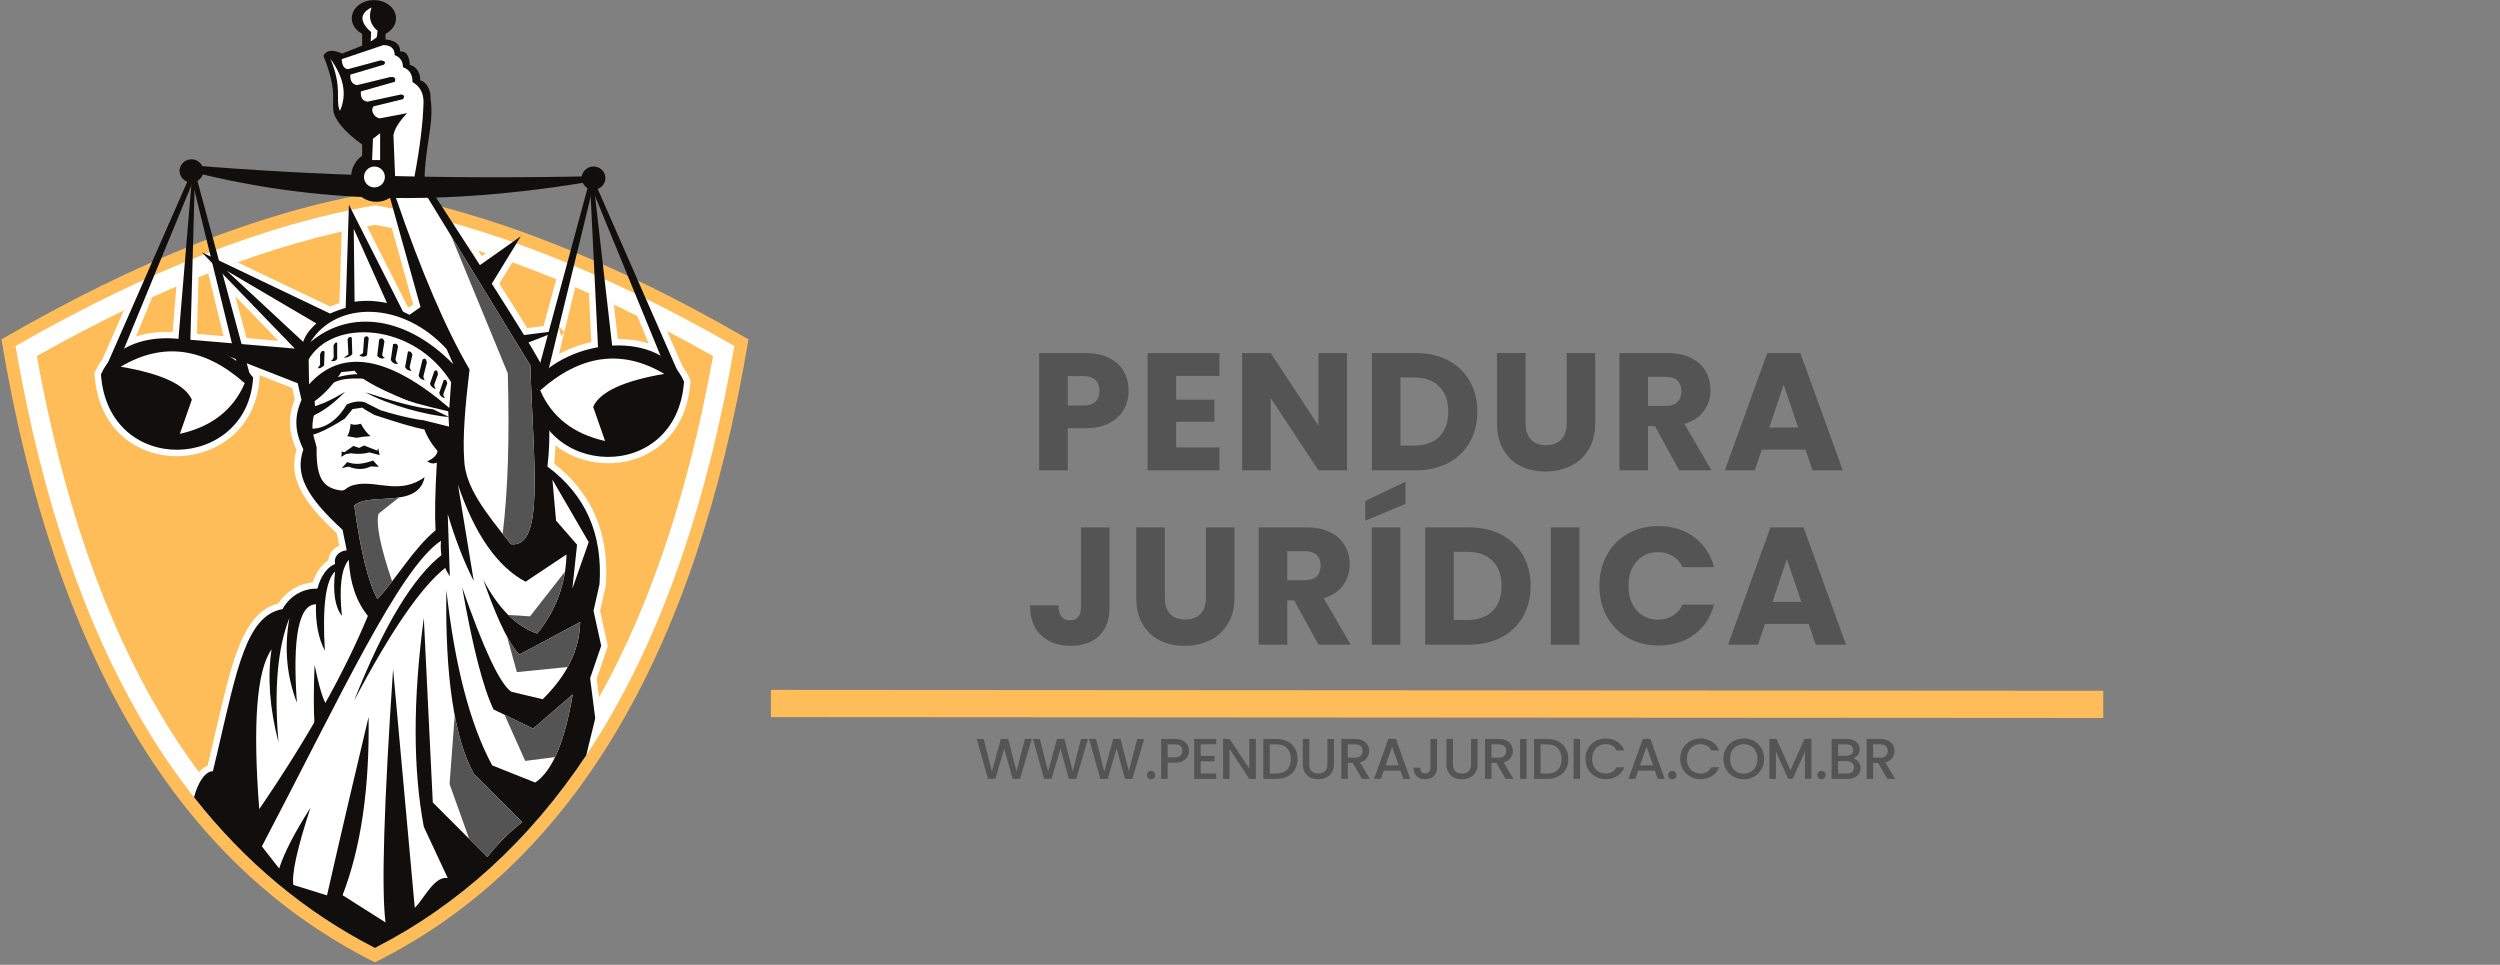 <svg xmlns="http://www.w3.org/2000/svg" xmlns:xlink="http://www.w3.org/1999/xlink" width="938" zoomAndPan="magnify" viewBox="0 0 703.5 271.5" height="362" preserveAspectRatio="xMidYMid meet" version="1.0"><rect x="0" y="0" width="703.5" height="271.5" fill="#808080" stroke="none"/><defs><g/><clipPath id="f990edc660"><path d="M 0.398 54 L 210.617 54 L 210.617 270.797 L 0.398 270.797 Z M 0.398 54 " clip-rule="nonzero"/></clipPath></defs><g clip-path="url(#f990edc660)"><path fill="#ffbd59" d="M 105.508 54.137 C 137.164 59.457 172.203 73.246 210.621 95.5 C 195.656 184.918 160.617 243.352 105.508 270.797 C 50.398 243.352 15.359 184.918 0.398 95.5 C 38.812 73.246 73.852 59.457 105.508 54.137 " fill-opacity="1" fill-rule="evenodd"/></g><path fill="#ffffff" d="M 206.648 97.371 C 191.707 183.922 157.754 239.957 105.508 266.758 C 53.262 239.957 19.309 183.922 4.367 97.371 C 41.445 76.133 75.152 62.988 105.508 57.789 C 135.867 62.988 169.57 76.133 206.648 97.371 " fill-opacity="1" fill-rule="evenodd"/><path fill="#ffbd59" d="M 105.508 260.656 C 57.48 234.836 25.211 182.32 10.355 100.184 C 45.383 80.473 77.082 68.285 105.508 63.277 C 133.934 68.285 165.633 80.473 200.664 100.184 C 185.805 182.32 153.539 234.836 105.508 260.656 " fill-opacity="1" fill-rule="evenodd"/><path fill="#ffffff" d="M 73 105.562 L 73.062 105.645 L 73.027 106.312 C 71.457 134.754 28.848 136.926 26.609 105.496 L 26.578 105.059 L 26.75 104.656 C 27.309 103.359 28.008 102.172 28.824 101.098 L 34.848 87.359 C 37.531 86.066 40.191 84.82 42.832 83.621 L 38.277 94.668 C 41.484 93.633 45.016 93.246 48.57 93.422 L 49.645 80.609 C 51.73 79.715 53.805 78.852 55.867 78.016 L 55.422 93.965 L 62.914 94.594 L 58.59 76.926 C 61.363 75.832 64.113 74.793 66.84 73.812 L 92.902 86.254 C 93.785 85.895 94.652 85.574 95.512 85.289 L 96.145 65.16 C 98.543 64.617 100.918 64.125 103.273 63.684 L 114.746 86.336 L 115.082 86.496 L 116.254 85.668 L 110.262 64.176 C 118.121 65.758 126.223 67.879 134.57 70.543 L 135.543 72.055 L 136.703 71.234 C 139.176 72.047 141.672 72.906 144.188 73.816 L 140.512 79.816 C 143.66 84.758 146.281 88.93 148.379 92.336 L 152.965 91.754 L 156.531 78.578 C 158.301 79.305 160.078 80.051 161.871 80.824 L 158.781 93.484 L 157.168 91.676 L 157.895 94.547 L 158.762 93.559 L 157.285 99.621 C 160.137 98.082 163.242 96.949 166.402 96.246 L 165.734 82.52 C 168.059 83.555 170.398 84.625 172.758 85.734 L 173.863 95.402 C 176.852 95.391 179.793 95.793 182.512 96.656 L 179.332 88.906 C 182.098 90.27 184.887 91.688 187.699 93.152 L 192.07 103.121 C 192.887 104.191 193.582 105.379 194.145 106.68 L 194.316 107.082 L 194.285 107.52 C 192.645 130.57 169.234 135.492 156.328 125.344 C 156.262 127.086 156.137 128.797 155.957 130.473 C 166.629 138.781 171.469 150.223 170.5 164.551 L 170.488 164.691 L 168.863 171.879 L 171.047 181.828 L 167.898 191.035 L 168.566 196.277 C 152.18 225.598 131.078 246.91 105.508 260.656 C 86.504 250.438 69.965 236.043 55.996 217.281 C 56.711 216.457 57.52 215.824 58.422 215.492 C 58.789 213.953 59.145 212.445 59.488 210.969 C 62.215 199.309 64.27 189.68 66.91 182.742 C 69.449 176.074 72.785 171.164 78.355 169.805 C 80.824 165.961 84.547 164.18 87.965 163.879 C 88.969 160.988 90.531 158.828 92.426 157.641 C 92.559 155.84 93.691 154.309 95.461 153.547 L 94.75 150.023 C 84.824 140.852 81.168 134.195 83.434 126.605 C 81.34 121.984 80.84 117.57 82.957 112.375 L 82.23 109.176 Z M 69.391 95.141 L 78.332 95.895 L 66.195 83.34 Z M 69.391 95.141 " fill-opacity="1" fill-rule="nonzero"/><path fill="#100f0d" d="M 59.906 217.023 C 60.371 215.094 60.816 213.211 61.242 211.379 C 108.684 198.25 143.508 197.613 165.719 209.473 L 164.977 212.531 C 148.918 236.633 129.074 254.672 105.508 266.758 C 85.965 256.734 68.984 242.621 54.598 224.348 C 55.777 219.867 57.871 217.023 59.906 217.023 " fill-opacity="1" fill-rule="nonzero"/><path fill="#100f0d" d="M 167.5 202.137 L 165.723 209.453 C 114.633 210.387 80.305 211.02 61.246 211.371 C 66.648 188.25 69.355 173.176 79.496 171.406 C 81.898 167.141 85.949 165.539 89.309 165.641 C 90.359 161.754 92.305 159.469 94.293 158.711 C 93.898 156.867 95.086 155.094 97.566 154.855 L 96.398 149.094 C 85.875 139.465 83.004 133.344 85.363 126.484 C 83.117 121.828 82.598 117.656 84.844 112.543 L 83.773 107.844 L 52.219 95.5 L 82.961 98.094 L 56.781 71.004 L 92.855 88.23 C 101.883 84.348 109.566 84.367 119.676 91.242 L 109.617 55.152 L 104.094 42.18 C 98.543 38.547 95.18 35.188 94.008 32.098 C 93.02 28.438 95.266 26.246 91 15.668 C 92.125 13.852 93.797 14.027 96.332 15.062 L 106.191 11.145 C 109 10.754 112.812 11.508 112.559 14.457 C 114.281 14.387 115.133 15.512 115.355 18.293 C 116.949 18.504 118.41 20.539 118.234 22.586 C 120.203 23.109 121.297 25.633 121.145 27.773 C 122.254 34.543 119.562 41.176 119.469 50.586 C 139.848 81.797 150.977 99.492 152.848 103.668 C 154.66 113.785 155.059 122.992 154.051 131.285 C 164.773 139.25 169.66 150.297 168.699 164.43 L 167.02 171.871 L 169.18 181.723 L 166.059 190.848 L 167.5 202.137 " fill-opacity="1" fill-rule="evenodd"/><path fill="#100f0d" d="M 97.168 89.941 L 98.184 57.625 L 114.227 89.301 L 146.566 66.477 L 128.055 96.723 L 157.281 93.027 L 128.258 104.352 L 97.168 89.941 " fill-opacity="1" fill-rule="evenodd"/><path fill="#100f0d" d="M 101.91 5.547 L 108.492 5.547 L 108.492 51.453 L 101.91 51.453 L 101.91 5.547 " fill-opacity="1" fill-rule="nonzero"/><path fill="#100f0d" d="M 98.824 49.695 C 98.824 45.781 102 42.605 105.914 42.605 C 109.828 42.605 113.004 45.781 113.004 49.695 C 113.004 53.609 109.828 56.781 105.914 56.781 C 102 56.781 98.824 53.609 98.824 49.695 " fill-opacity="1" fill-rule="nonzero"/><path fill="#100f0d" d="M 98.996 5.16 C 98.996 2.32 101.781 0.023 105.219 0.023 C 108.656 0.023 111.441 2.32 111.441 5.16 C 111.441 7.992 108.656 10.293 105.219 10.293 C 101.781 10.293 98.996 7.992 98.996 5.16 " fill-opacity="1" fill-rule="nonzero"/><path fill="#ffffff" d="M 119.02 114.457 C 107.82 110.133 101.41 106.82 99.785 104.332 L 96.059 104.707 C 93.809 108.16 91.301 110.887 88.535 112.887 L 88.723 115.48 C 87.02 120.707 88.48 123.145 89.098 125.891 C 88.973 134.062 90.539 137.324 95.93 138.012 C 97.488 138.207 97.184 136.691 100.973 136.211 C 106.59 135.492 112.812 139.105 119.488 134.277 C 117.637 143.371 103.883 138.355 99.691 142.27 C 101.469 155.133 103.637 163.906 106.203 168.582 C 111.492 162.949 116.383 154.301 122.559 149.23 C 122.316 144.676 122.441 138.324 122.934 130.18 C 122.016 130.582 121.117 130.457 120.238 129.805 C 121.977 129.039 122.938 128.074 123.121 126.922 C 119.449 122.602 118.082 118.445 119.02 114.457 " fill-opacity="1" fill-rule="evenodd"/><path fill="#ffffff" d="M 130.625 129.375 C 130.176 123.074 130.855 114.605 132.133 103.969 C 125.453 92.547 118.551 76.453 111.426 55.684 L 110.715 38.035 C 111.055 36.223 112.34 34.156 114.574 31.836 L 106.883 33.305 C 105.309 33.125 104.086 31.059 105.152 29.906 L 113.367 27.918 C 113.961 27.129 113.777 26.684 112.816 26.59 L 103.395 28.609 C 102.008 28.41 101.391 27.449 101.551 25.727 L 111.09 23.016 C 111.465 21.973 111.023 21.531 109.762 21.691 L 100.426 23.969 C 99.098 23.707 98.48 22.715 98.582 21 L 108.035 18.203 C 108.656 17.516 108.328 17.109 107.055 16.996 L 97.977 19.445 C 96.855 19.406 96.25 18.477 96.16 16.648 L 107.859 12.699 C 109.953 12.688 111.023 13.629 111.07 15.516 C 112.574 16.059 113.359 17.195 113.418 18.93 C 115.195 19.527 116.086 20.914 116.082 23.094 C 118.148 24.277 119.18 26.141 119.184 28.68 C 119.047 34.359 118.203 41.32 116.656 49.566 L 149.246 102.824 C 150.113 130.902 153.289 154.301 143.773 153.141 C 136.527 144.094 130.91 137.051 130.625 129.375 " fill-opacity="1" fill-rule="evenodd"/><path fill="#ffffff" d="M 126.441 114.801 C 109.328 100.09 96.172 97.871 86.969 108.152 L 86.855 101.121 C 93.746 89.469 116.543 90.863 126.941 107.527 L 126.441 114.801 " fill-opacity="1" fill-rule="evenodd"/><path fill="#ffffff" d="M 87.348 96.25 C 98.895 86.621 114.789 89.363 127.566 102.516 L 125.691 98.258 C 113.414 84.723 94.738 84.473 87.348 96.25 " fill-opacity="1" fill-rule="evenodd"/><path fill="#ffffff" d="M 98.148 157.543 C 98.469 164.039 100.262 169.297 103.523 173.316 C 96.77 189.621 86.578 207.746 72.953 227.684 C 71.086 203.625 72.238 188.641 76.418 182.738 C 75.23 190.625 75.879 199.336 78.363 208.871 C 77.086 193.934 78.113 182.273 81.441 173.898 C 79.949 182.285 80.648 190.23 83.543 197.73 C 82.266 179.348 84.059 170.117 88.918 170.043 C 88.762 175.254 89.594 179.617 91.414 183.129 C 90.684 170.719 91.645 163.281 94.293 160.816 C 93.613 166.598 94.25 170.766 96.203 173.316 C 95.395 165.234 96.043 159.973 98.148 157.543 " fill-opacity="1" fill-rule="evenodd"/><path fill="#ffffff" d="M 128.879 136.434 C 133.602 150.352 139.938 159.441 147.887 163.699 L 159.414 156.023 C 159.203 164.352 156.449 171.777 151.156 178.301 C 145.301 176.289 140.25 171.238 136.004 163.148 C 138.992 171.723 142.461 180.227 146.117 184.195 L 163.27 175.031 C 163.102 182.781 159.582 190.023 152.711 196.762 L 143.871 194.656 C 140.676 192.434 136.066 182.633 130.043 165.254 C 133.016 182.105 135.961 193.57 138.887 199.641 L 150.023 205.02 L 161.164 195.398 C 158.949 208.703 155.434 216.973 150.609 220.207 L 138.496 215.379 C 132.281 203.836 127.984 187.383 125.605 166.031 C 125.242 190.336 127.809 207.566 133.316 217.711 L 146.949 231.344 C 143.34 234.156 140.07 237.426 137.137 241.156 L 121.789 225.809 L 119.262 173.898 C 116.195 196.785 116.195 216.375 119.262 232.672 L 125.996 247.082 C 122.238 246.414 119.371 252.875 116.715 255.465 L 110.613 188.309 C 108.02 226.59 107.309 250.344 108.484 259.566 L 96.398 251.906 C 101.574 238.516 104.016 221.797 103.719 201.746 C 100.266 216.344 95.996 234.414 92.02 251.961 L 82.57 249.023 C 82.023 246.016 83.625 238.773 87.363 227.297 C 82.887 234.312 79.949 240.012 78.559 244.395 L 73.691 238.176 C 95.777 196.074 112.27 160.141 124.086 152.168 C 123.762 155.883 124.594 159.215 126.578 162.176 L 125.996 144.688 C 128.176 151.953 130.617 158.223 133.316 163.504 L 128.879 136.434 " fill-opacity="1" fill-rule="evenodd"/><path fill="#ffffff" d="M 92.957 16.527 C 96.797 21.777 97.695 26.672 95.652 31.215 C 94.254 28.145 96.484 24.754 92.957 16.527 " fill-opacity="1" fill-rule="evenodd"/><path fill="#100f0d" d="M 98.668 119.246 C 99.273 119.609 100.234 119.609 101.551 119.246 C 102.352 120.746 103.254 121.91 104.258 122.734 C 102.871 122.797 101.566 122.949 100.34 123.199 L 97.715 122.734 C 98.199 122.031 98.516 120.871 98.668 119.246 " fill-opacity="1" fill-rule="evenodd"/><path fill="#100f0d" d="M 106.172 126.816 L 102.438 125.367 L 101.066 126.043 L 99.441 125.484 L 96.93 127.25 L 96.168 127.047 L 96.055 128.559 L 97.32 127.789 L 98.883 127.547 C 100.414 127.859 102.523 127.746 103.918 127.301 L 106.828 128.055 L 106.402 126.082 L 106.172 126.816 " fill-opacity="1" fill-rule="evenodd"/><path fill="#100f0d" d="M 104.988 129.594 C 102.164 130.574 100.035 130.887 97.711 130.035 L 96.168 131.727 L 98.055 131.309 C 100.598 132.266 102.414 132.137 104.359 131.258 L 106.602 131.359 L 104.988 129.594 " fill-opacity="1" fill-rule="evenodd"/><path fill="#100f0d" d="M 94.887 96.535 L 94.887 101.023 C 94.512 101.562 93.926 101.75 93.133 101.582 C 93.574 101.242 93.832 100.855 93.906 100.414 L 93.852 97.188 C 94.285 96.391 94.633 96.176 94.887 96.535 " fill-opacity="1" fill-rule="evenodd"/><path fill="#100f0d" d="M 97.816 95.457 L 98.043 99.727 L 96.742 100.684 C 97.758 100.633 98.559 100.301 99.133 99.68 L 99 95.008 C 98.5 94.676 98.105 94.824 97.816 95.457 " fill-opacity="1" fill-rule="evenodd"/><path fill="#100f0d" d="M 102.465 95.055 L 102.148 99.367 L 101.102 100.012 C 101.855 100.488 102.578 100.488 103.27 100.012 L 103.762 95.098 C 103.41 94.488 102.977 94.473 102.465 95.055 " fill-opacity="1" fill-rule="evenodd"/><path fill="#100f0d" d="M 106.688 95.59 L 106.152 100.102 C 106.676 100.844 107.398 101.051 108.316 100.727 C 107.855 100.504 107.598 100.203 107.555 99.832 L 108.184 96.082 C 107.781 95.113 107.285 94.949 106.688 95.59 " fill-opacity="1" fill-rule="evenodd"/><path fill="#100f0d" d="M 110.617 96.844 L 109.973 101.266 C 110.383 102.133 111.062 102.504 112.004 102.383 C 111.445 101.77 111.223 101.289 111.332 100.953 L 112.004 97.531 C 111.871 96.789 111.41 96.559 110.617 96.844 " fill-opacity="1" fill-rule="evenodd"/><path fill="#100f0d" d="M 114.797 98.875 L 113.992 103.297 C 114.328 103.98 114.941 104.34 115.824 104.371 C 115.441 103.938 115.266 103.566 115.289 103.25 L 116.051 99.77 C 115.809 99.078 115.391 98.777 114.797 98.875 " fill-opacity="1" fill-rule="evenodd"/><path fill="#100f0d" d="M 118.887 101.219 L 117.812 105.641 C 117.934 106.328 118.52 106.789 119.578 107.027 C 119.219 106.52 119.086 106.086 119.172 105.73 L 120.113 102.07 C 119.957 100.941 119.547 100.656 118.887 101.219 " fill-opacity="1" fill-rule="evenodd"/><path fill="#100f0d" d="M 122.219 104.441 L 120.992 107.996 C 121.219 108.715 121.777 109.211 122.664 109.488 C 122.273 108.902 122.121 108.449 122.219 108.129 L 123.246 105.336 C 123.168 104.277 122.824 103.98 122.219 104.441 " fill-opacity="1" fill-rule="evenodd"/><path fill="#100f0d" d="M 91.336 98.918 L 91.203 102.805 C 90.617 103.438 90.016 103.707 89.395 103.609 L 90.066 102.695 L 90.066 99.77 C 90.324 98.82 90.75 98.539 91.336 98.918 " fill-opacity="1" fill-rule="evenodd"/><path fill="#100f0d" d="M 124.832 107.012 L 123.605 110.566 C 123.793 111.371 124.352 111.871 125.277 112.059 C 124.77 111.492 124.621 111.039 124.832 110.699 L 125.859 107.906 C 125.688 106.945 125.344 106.648 124.832 107.012 " fill-opacity="1" fill-rule="evenodd"/><path fill="#ffffff" d="M 99.543 64.387 L 108.898 85.27 C 105.652 84.594 102.609 84.477 99.781 84.918 L 99.543 64.387 " fill-opacity="1" fill-rule="evenodd"/><path fill="#ffffff" d="M 63.801 76.195 L 89.023 91.023 C 87.109 92.73 85.871 94.453 85.316 96.199 L 63.801 76.195 " fill-opacity="1" fill-rule="evenodd"/><path fill="#ffffff" d="M 104.555 2.094 C 103.605 4.75 104.172 6.949 106.254 8.684 L 106.016 10.5 L 104.32 11.684 L 104.438 9.039 C 101.145 6.109 101.18 3.793 104.555 2.094 " fill-opacity="1" fill-rule="evenodd"/><path fill="#ffffff" d="M 104.953 39.043 L 104.715 45.043 L 106.965 45.043 L 106.965 37.504 L 104.953 39.043 " fill-opacity="1" fill-rule="evenodd"/><path fill="#100f0d" d="M 71.227 106.215 C 69.773 132.559 30.473 134.395 28.406 105.371 C 34.781 90.551 60.922 92.82 71.227 106.215 " fill-opacity="1" fill-rule="evenodd"/><path fill="#100f0d" d="M 50.527 48.09 C 50.527 46.289 52.023 44.828 53.871 44.828 C 55.719 44.828 57.219 46.289 57.219 48.09 C 57.219 49.891 55.719 51.348 53.871 51.348 C 52.023 51.348 50.527 49.891 50.527 48.09 " fill-opacity="1" fill-rule="nonzero"/><path fill="#100f0d" d="M 66.906 103.324 L 54.184 51.348 L 32.934 102.91 L 28.766 105.723 L 54.504 47.023 L 70.469 106.027 L 66.906 103.324 " fill-opacity="1" fill-rule="nonzero"/><path fill="#ffffff" d="M 33.965 103.191 C 45.82 96.172 57.453 97.719 68.867 107.828 C 65.637 115.332 59.555 120.082 50.621 122.078 L 53.98 112.473 C 52.121 108.246 45.449 105.152 33.965 103.191 " fill-opacity="1" fill-rule="evenodd"/><path fill="#100f0d" d="M 54.852 49.719 L 53.523 97.559 L 50.066 97.145 L 54.344 46.094 L 54.852 49.719 " fill-opacity="1" fill-rule="nonzero"/><path fill="#100f0d" d="M 149.664 108.234 C 151.121 134.582 190.422 136.414 192.488 107.391 C 186.113 92.574 159.969 94.844 149.664 108.234 " fill-opacity="1" fill-rule="evenodd"/><path fill="#100f0d" d="M 163.676 50.109 C 163.676 48.309 165.176 46.848 167.023 46.848 C 168.871 46.848 170.367 48.309 170.367 50.109 C 170.367 51.91 168.871 53.371 167.023 53.371 C 165.176 53.371 163.676 51.91 163.676 50.109 " fill-opacity="1" fill-rule="nonzero"/><path fill="#100f0d" d="M 150.426 108.047 L 166.387 49.043 L 192.129 107.742 L 187.949 105.176 L 166.711 53.367 L 153.773 106.41 L 150.426 108.047 " fill-opacity="1" fill-rule="nonzero"/><path fill="#ffffff" d="M 186.926 105.211 C 175.074 98.191 163.438 99.738 152.023 109.848 C 155.258 117.352 161.34 122.102 170.273 124.098 L 166.914 114.496 C 168.773 110.27 175.445 107.176 186.926 105.211 " fill-opacity="1" fill-rule="evenodd"/><path fill="#100f0d" d="M 166.949 50.828 L 172.508 99.414 L 168.391 100.027 L 166.043 51.742 L 166.949 50.828 " fill-opacity="1" fill-rule="nonzero"/><path fill="#100f0d" d="M 123.02 121.324 C 118.133 121.02 111.988 118.895 105.453 116.801 C 103.938 115.98 102.363 115.121 102.008 114.707 L 99.207 115.113 L 97.023 117.805 C 90.887 121.684 87.254 122.938 86.891 122.164 L 86.891 120.633 C 93.852 121.148 97.531 113.84 97.531 113.84 C 99.387 112.988 101.094 112.773 102.652 113.195 L 107.062 115.434 C 113.09 117.285 118.051 118.328 121.941 118.559 L 123.02 121.324 " fill-opacity="1" fill-rule="evenodd"/><path fill="#100f0d" d="M 104.18 106.547 C 100.02 106.652 95.242 105.695 91.492 109.391 L 93.281 106.645 C 96.441 105.637 99.852 104.961 103.367 105.422 L 104.18 106.547 " fill-opacity="1" fill-rule="evenodd"/><path fill="#100f0d" d="M 87.758 114.547 C 90.484 113.84 93.605 112.398 97.129 110.234 C 93.969 113.52 90.766 115.863 87.516 117.27 L 87.758 114.547 " fill-opacity="1" fill-rule="evenodd"/><path fill="#ffffff" d="M 111.953 111.75 C 114.551 112.855 119.277 114.184 126.133 115.734 L 126.363 120.047 L 118.703 118.152 L 111.953 111.75 " fill-opacity="1" fill-rule="evenodd"/><path fill="#100f0d" d="M 121.816 115.152 C 117.113 114.832 109.906 112.68 102.812 110.395 C 109.105 113.898 120.43 117 126.363 117.34 L 121.816 115.152 " fill-opacity="1" fill-rule="evenodd"/><path fill="#100f0d" d="M 124.734 155.816 C 116.43 162.055 108.059 175.848 99.629 197.203 C 109.902 177.668 118.48 165.18 125.359 159.738 L 124.734 155.816 " fill-opacity="1" fill-rule="evenodd"/><path fill="#100f0d" d="M 92.02 198.422 C 91.07 197.535 89.902 193.762 88.516 187.102 C 88.238 194.355 88.238 199.98 88.516 203.98 L 92.02 198.422 " fill-opacity="1" fill-rule="evenodd"/><path fill="#ffffff" d="M 155.449 134.973 L 156.473 146.5 L 162.383 153.285 L 161.066 165.652 L 165.66 152.555 L 155.449 134.973 " fill-opacity="1" fill-rule="evenodd"/><path fill="#100f0d" d="M 53.668 46.504 C 87.777 49.297 123.77 50.5 167.539 49.582 L 167.816 50.812 C 124.832 58.246 88.641 57.176 53.219 48.145 L 53.668 46.504 " fill-opacity="1" fill-rule="evenodd"/><path fill="#ffffff" d="M 102.426 49.805 C 102.426 48.18 103.742 46.863 105.363 46.863 C 106.988 46.863 108.309 48.18 108.309 49.805 C 108.309 51.426 106.988 52.742 105.363 52.742 C 103.742 52.742 102.426 51.426 102.426 49.805 " fill-opacity="1" fill-rule="nonzero"/><path fill="#545454" d="M 141.453 150.234 C 142.934 138.121 143.41 123.059 142.887 105.055 L 126.996 66.465 L 149.246 102.824 C 150.113 130.902 153.289 154.301 143.773 153.141 C 142.98 152.148 142.203 151.184 141.453 150.234 " fill-opacity="1" fill-rule="nonzero"/><path fill="#545454" d="M 112.262 140.004 L 106.531 144.551 C 105.738 147.406 107.008 153.758 110.344 163.605 C 108.969 165.395 107.602 167.094 106.203 168.582 C 103.637 163.906 101.469 155.133 99.691 142.27 C 102.09 140.027 107.621 140.715 112.262 140.004 " fill-opacity="1" fill-rule="nonzero"/><path fill="#545454" d="M 132.012 236.031 L 126.504 220.625 L 127.961 201.332 C 129.234 208.023 131.02 213.484 133.316 217.711 L 146.949 231.344 C 143.34 234.156 140.07 237.426 137.137 241.156 Z M 156.199 213.051 L 147.797 214.121 L 141.98 201.137 L 150.023 205.02 L 161.164 195.398 C 159.918 202.871 158.266 208.754 156.199 213.051 Z M 159.766 187.695 L 145.445 189.125 L 142.676 179.137 C 143.797 181.191 144.949 182.926 146.117 184.195 L 163.27 175.031 C 163.172 179.414 162.008 183.637 159.766 187.695 Z M 143.027 173.055 L 149.145 173.438 L 158.992 160.855 C 158.016 167.25 155.402 173.066 151.156 178.301 C 148.25 177.301 145.539 175.551 143.027 173.055 " fill-opacity="1" fill-rule="nonzero"/><g fill="#545454" fill-opacity="1"><g transform="translate(289.515, 132.348)"><g><path d="M 28.062 -22.375 C 28.062 -20.457 27.617 -18.707 26.734 -17.125 C 25.859 -15.551 24.508 -14.273 22.688 -13.297 C 20.875 -12.328 18.625 -11.844 15.938 -11.844 L 10.953 -11.844 L 10.953 0 L 2.906 0 L 2.906 -33 L 15.938 -33 C 18.562 -33 20.781 -32.539 22.594 -31.625 C 24.414 -30.719 25.781 -29.461 26.688 -27.859 C 27.602 -26.266 28.062 -24.438 28.062 -22.375 Z M 15.328 -18.234 C 16.859 -18.234 18 -18.594 18.75 -19.312 C 19.5 -20.031 19.875 -21.051 19.875 -22.375 C 19.875 -23.688 19.5 -24.703 18.75 -25.422 C 18 -26.148 16.859 -26.516 15.328 -26.516 L 10.953 -26.516 L 10.953 -18.234 Z M 15.328 -18.234 "/></g></g></g><g fill="#545454" fill-opacity="1"><g transform="translate(320.019, 132.348)"><g><path d="M 10.953 -26.562 L 10.953 -19.875 L 21.719 -19.875 L 21.719 -13.672 L 10.953 -13.672 L 10.953 -6.438 L 23.125 -6.438 L 23.125 0 L 2.906 0 L 2.906 -33 L 23.125 -33 L 23.125 -26.562 Z M 10.953 -26.562 "/></g></g></g><g fill="#545454" fill-opacity="1"><g transform="translate(346.622, 132.348)"><g><path d="M 32.438 0 L 24.391 0 L 10.953 -20.344 L 10.953 0 L 2.906 0 L 2.906 -33 L 10.953 -33 L 24.391 -12.547 L 24.391 -33 L 32.438 -33 Z M 32.438 0 "/></g></g></g><g fill="#545454" fill-opacity="1"><g transform="translate(383.143, 132.348)"><g><path d="M 15.281 -33 C 18.75 -33 21.785 -32.305 24.391 -30.922 C 26.992 -29.547 29.008 -27.613 30.438 -25.125 C 31.863 -22.633 32.578 -19.758 32.578 -16.5 C 32.578 -13.27 31.863 -10.398 30.438 -7.891 C 29.008 -5.391 26.984 -3.445 24.359 -2.062 C 21.742 -0.688 18.719 0 15.281 0 L 2.906 0 L 2.906 -33 Z M 14.766 -6.953 C 17.797 -6.953 20.156 -7.781 21.844 -9.438 C 23.539 -11.102 24.391 -13.457 24.391 -16.5 C 24.391 -19.539 23.539 -21.906 21.844 -23.594 C 20.156 -25.281 17.797 -26.125 14.766 -26.125 L 10.953 -26.125 L 10.953 -6.953 Z M 14.766 -6.953 "/></g></g></g><g fill="#545454" fill-opacity="1"><g transform="translate(418.489, 132.348)"><g><path d="M 10.812 -33 L 10.812 -13.25 C 10.812 -11.281 11.297 -9.758 12.266 -8.688 C 13.234 -7.625 14.66 -7.094 16.547 -7.094 C 18.422 -7.094 19.859 -7.625 20.859 -8.688 C 21.867 -9.758 22.375 -11.281 22.375 -13.25 L 22.375 -33 L 30.406 -33 L 30.406 -13.297 C 30.406 -10.359 29.781 -7.867 28.531 -5.828 C 27.281 -3.785 25.594 -2.25 23.469 -1.219 C 21.352 -0.188 19 0.328 16.406 0.328 C 13.801 0.328 11.473 -0.176 9.422 -1.188 C 7.367 -2.207 5.742 -3.742 4.547 -5.797 C 3.359 -7.859 2.766 -10.359 2.766 -13.297 L 2.766 -33 Z M 10.812 -33 "/></g></g></g><g fill="#545454" fill-opacity="1"><g transform="translate(452.8, 132.348)"><g><path d="M 19.734 0 L 12.875 -12.453 L 10.953 -12.453 L 10.953 0 L 2.906 0 L 2.906 -33 L 16.406 -33 C 19 -33 21.211 -32.539 23.047 -31.625 C 24.879 -30.719 26.25 -29.473 27.156 -27.891 C 28.07 -26.305 28.531 -24.547 28.531 -22.609 C 28.531 -20.41 27.91 -18.445 26.672 -16.719 C 25.43 -15 23.609 -13.781 21.203 -13.062 L 28.812 0 Z M 10.953 -18.141 L 15.938 -18.141 C 17.406 -18.141 18.504 -18.5 19.234 -19.219 C 19.973 -19.938 20.344 -20.957 20.344 -22.281 C 20.344 -23.531 19.973 -24.516 19.234 -25.234 C 18.504 -25.953 17.406 -26.312 15.938 -26.312 L 10.953 -26.312 Z M 10.953 -18.141 "/></g></g></g><g fill="#545454" fill-opacity="1"><g transform="translate(484.621, 132.348)"><g><path d="M 23.453 -5.828 L 11.141 -5.828 L 9.172 0 L 0.75 0 L 12.688 -33 L 22 -33 L 33.938 0 L 25.422 0 Z M 21.391 -12.031 L 17.297 -24.109 L 13.25 -12.031 Z M 21.391 -12.031 "/></g></g></g><g fill="#545454" fill-opacity="1"><g transform="translate(288.628, 181.41)"><g><path d="M 23.594 -33 L 23.594 -10.531 C 23.594 -7.051 22.613 -4.367 20.656 -2.484 C 18.695 -0.609 16.055 0.328 12.734 0.328 C 9.254 0.328 6.461 -0.656 4.359 -2.625 C 2.266 -4.602 1.219 -7.41 1.219 -11.047 L 9.219 -11.047 C 9.219 -9.672 9.5 -8.629 10.062 -7.922 C 10.625 -7.211 11.438 -6.859 12.5 -6.859 C 13.469 -6.859 14.219 -7.172 14.75 -7.797 C 15.289 -8.422 15.562 -9.332 15.562 -10.531 L 15.562 -33 Z M 23.594 -33 "/></g></g></g><g fill="#545454" fill-opacity="1"><g transform="translate(316.971, 181.41)"><g><path d="M 10.812 -33 L 10.812 -13.25 C 10.812 -11.281 11.297 -9.758 12.266 -8.688 C 13.234 -7.625 14.66 -7.094 16.547 -7.094 C 18.422 -7.094 19.859 -7.625 20.859 -8.688 C 21.867 -9.758 22.375 -11.281 22.375 -13.25 L 22.375 -33 L 30.406 -33 L 30.406 -13.297 C 30.406 -10.359 29.781 -7.867 28.531 -5.828 C 27.281 -3.785 25.594 -2.25 23.469 -1.219 C 21.352 -0.188 19 0.328 16.406 0.328 C 13.801 0.328 11.473 -0.176 9.422 -1.188 C 7.367 -2.207 5.742 -3.742 4.547 -5.797 C 3.359 -7.859 2.766 -10.359 2.766 -13.297 L 2.766 -33 Z M 10.812 -33 "/></g></g></g><g fill="#545454" fill-opacity="1"><g transform="translate(351.282, 181.41)"><g><path d="M 19.734 0 L 12.875 -12.453 L 10.953 -12.453 L 10.953 0 L 2.906 0 L 2.906 -33 L 16.406 -33 C 19 -33 21.211 -32.539 23.047 -31.625 C 24.879 -30.719 26.25 -29.473 27.156 -27.891 C 28.07 -26.305 28.531 -24.547 28.531 -22.609 C 28.531 -20.41 27.91 -18.445 26.672 -16.719 C 25.43 -15 23.609 -13.781 21.203 -13.062 L 28.812 0 Z M 10.953 -18.141 L 15.938 -18.141 C 17.406 -18.141 18.504 -18.5 19.234 -19.219 C 19.973 -19.938 20.344 -20.957 20.344 -22.281 C 20.344 -23.531 19.973 -24.516 19.234 -25.234 C 18.504 -25.953 17.406 -26.312 15.938 -26.312 L 10.953 -26.312 Z M 10.953 -18.141 "/></g></g></g><g fill="#545454" fill-opacity="1"><g transform="translate(383.103, 181.41)"><g><path d="M 10.953 -33 L 10.953 0 L 2.906 0 L 2.906 -33 Z M 12.406 -39.625 L 1.078 -34.875 L 1.078 -40.422 L 12.406 -45.875 Z M 12.406 -39.625 "/></g></g></g><g fill="#545454" fill-opacity="1"><g transform="translate(398.144, 181.41)"><g><path d="M 15.281 -33 C 18.75 -33 21.785 -32.305 24.391 -30.922 C 26.992 -29.547 29.008 -27.613 30.438 -25.125 C 31.863 -22.633 32.578 -19.758 32.578 -16.5 C 32.578 -13.27 31.863 -10.398 30.438 -7.891 C 29.008 -5.391 26.984 -3.445 24.359 -2.062 C 21.742 -0.688 18.719 0 15.281 0 L 2.906 0 L 2.906 -33 Z M 14.766 -6.953 C 17.797 -6.953 20.156 -7.781 21.844 -9.438 C 23.539 -11.102 24.391 -13.457 24.391 -16.5 C 24.391 -19.539 23.539 -21.906 21.844 -23.594 C 20.156 -25.281 17.797 -26.125 14.766 -26.125 L 10.953 -26.125 L 10.953 -6.953 Z M 14.766 -6.953 "/></g></g></g><g fill="#545454" fill-opacity="1"><g transform="translate(433.489, 181.41)"><g><path d="M 10.953 -33 L 10.953 0 L 2.906 0 L 2.906 -33 Z M 10.953 -33 "/></g></g></g><g fill="#545454" fill-opacity="1"><g transform="translate(448.53, 181.41)"><g><path d="M 1.547 -16.547 C 1.547 -19.805 2.25 -22.711 3.656 -25.266 C 5.07 -27.816 7.039 -29.805 9.562 -31.234 C 12.082 -32.66 14.941 -33.375 18.141 -33.375 C 22.055 -33.375 25.41 -32.336 28.203 -30.266 C 30.992 -28.203 32.859 -25.383 33.797 -21.812 L 24.953 -21.812 C 24.297 -23.188 23.363 -24.234 22.156 -24.953 C 20.945 -25.672 19.578 -26.031 18.047 -26.031 C 15.566 -26.031 13.562 -25.172 12.031 -23.453 C 10.5 -21.734 9.734 -19.43 9.734 -16.547 C 9.734 -13.66 10.5 -11.352 12.031 -9.625 C 13.562 -7.906 15.566 -7.047 18.047 -7.047 C 19.578 -7.047 20.945 -7.406 22.156 -8.125 C 23.363 -8.852 24.297 -9.906 24.953 -11.281 L 33.797 -11.281 C 32.859 -7.707 30.992 -4.895 28.203 -2.844 C 25.41 -0.789 22.055 0.234 18.141 0.234 C 14.941 0.234 12.082 -0.477 9.562 -1.906 C 7.039 -3.332 5.07 -5.312 3.656 -7.844 C 2.25 -10.383 1.547 -13.285 1.547 -16.547 Z M 1.547 -16.547 "/></g></g></g><g fill="#545454" fill-opacity="1"><g transform="translate(485.521, 181.41)"><g><path d="M 23.453 -5.828 L 11.141 -5.828 L 9.172 0 L 0.75 0 L 12.688 -33 L 22 -33 L 33.938 0 L 25.422 0 Z M 21.391 -12.031 L 17.297 -24.109 L 13.25 -12.031 Z M 21.391 -12.031 "/></g></g></g><path stroke-linecap="butt" transform="matrix(1.533, 0.001, -0.001, 1.533, 216.94, 194.135)" fill="none" stroke-linejoin="miter" d="M 0 2.5 L 244.56 2.5 " stroke="#ffbd59" stroke-width="5" stroke-opacity="1" stroke-miterlimit="4"/><g fill="#545454" fill-opacity="1"><g transform="translate(274.532, 219.172)"><g><path d="M 15.828 -11.234 L 12.5 0 L 10.422 0 L 8.062 -8.5 L 5.562 0 L 3.484 0.016 L 0.312 -11.234 L 2.266 -11.234 L 4.594 -2.078 L 7.109 -11.234 L 9.172 -11.234 L 11.516 -2.125 L 13.859 -11.234 Z M 15.828 -11.234 "/></g></g></g><g fill="#545454" fill-opacity="1"><g transform="translate(290.342, 219.172)"><g><path d="M 15.828 -11.234 L 12.5 0 L 10.422 0 L 8.062 -8.5 L 5.562 0 L 3.484 0.016 L 0.312 -11.234 L 2.266 -11.234 L 4.594 -2.078 L 7.109 -11.234 L 9.172 -11.234 L 11.516 -2.125 L 13.859 -11.234 Z M 15.828 -11.234 "/></g></g></g><g fill="#545454" fill-opacity="1"><g transform="translate(306.153, 219.172)"><g><path d="M 15.828 -11.234 L 12.5 0 L 10.422 0 L 8.062 -8.5 L 5.562 0 L 3.484 0.016 L 0.312 -11.234 L 2.266 -11.234 L 4.594 -2.078 L 7.109 -11.234 L 9.172 -11.234 L 11.516 -2.125 L 13.859 -11.234 Z M 15.828 -11.234 "/></g></g></g><g fill="#545454" fill-opacity="1"><g transform="translate(321.963, 219.172)"><g><path d="M 1.953 0.109 C 1.617 0.109 1.336 0 1.109 -0.219 C 0.891 -0.445 0.781 -0.727 0.781 -1.062 C 0.781 -1.395 0.891 -1.676 1.109 -1.906 C 1.336 -2.133 1.617 -2.25 1.953 -2.25 C 2.273 -2.25 2.551 -2.133 2.781 -1.906 C 3.008 -1.676 3.125 -1.395 3.125 -1.062 C 3.125 -0.727 3.008 -0.445 2.781 -0.219 C 2.551 0 2.273 0.109 1.953 0.109 Z M 1.953 0.109 "/></g></g></g><g fill="#545454" fill-opacity="1"><g transform="translate(325.532, 219.172)"><g><path d="M 9.062 -7.891 C 9.062 -7.316 8.926 -6.773 8.656 -6.266 C 8.383 -5.766 7.953 -5.352 7.359 -5.031 C 6.773 -4.719 6.02 -4.562 5.094 -4.562 L 3.047 -4.562 L 3.047 0 L 1.219 0 L 1.219 -11.234 L 5.094 -11.234 C 5.945 -11.234 6.672 -11.082 7.266 -10.781 C 7.867 -10.488 8.316 -10.086 8.609 -9.578 C 8.91 -9.078 9.062 -8.516 9.062 -7.891 Z M 5.094 -6.062 C 5.789 -6.062 6.312 -6.219 6.656 -6.531 C 7 -6.852 7.172 -7.305 7.172 -7.891 C 7.172 -9.109 6.477 -9.719 5.094 -9.719 L 3.047 -9.719 L 3.047 -6.062 Z M 5.094 -6.062 "/></g></g></g><g fill="#545454" fill-opacity="1"><g transform="translate(334.818, 219.172)"><g><path d="M 3.047 -9.734 L 3.047 -6.453 L 6.938 -6.453 L 6.938 -4.938 L 3.047 -4.938 L 3.047 -1.5 L 7.422 -1.5 L 7.422 0 L 1.219 0 L 1.219 -11.25 L 7.422 -11.25 L 7.422 -9.734 Z M 3.047 -9.734 "/></g></g></g><g fill="#545454" fill-opacity="1"><g transform="translate(342.958, 219.172)"><g><path d="M 10.438 0 L 8.594 0 L 3.047 -8.391 L 3.047 0 L 1.219 0 L 1.219 -11.25 L 3.047 -11.25 L 8.594 -2.875 L 8.594 -11.25 L 10.438 -11.25 Z M 10.438 0 "/></g></g></g><g fill="#545454" fill-opacity="1"><g transform="translate(354.279, 219.172)"><g><path d="M 4.875 -11.234 C 6.07 -11.234 7.117 -11.004 8.016 -10.547 C 8.922 -10.086 9.617 -9.426 10.109 -8.562 C 10.598 -7.707 10.844 -6.711 10.844 -5.578 C 10.844 -4.43 10.598 -3.438 10.109 -2.594 C 9.617 -1.758 8.922 -1.117 8.016 -0.672 C 7.117 -0.223 6.07 0 4.875 0 L 1.219 0 L 1.219 -11.234 Z M 4.875 -1.5 C 6.188 -1.5 7.191 -1.852 7.891 -2.562 C 8.598 -3.281 8.953 -4.285 8.953 -5.578 C 8.953 -6.879 8.598 -7.895 7.891 -8.625 C 7.191 -9.352 6.188 -9.719 4.875 -9.719 L 3.047 -9.719 L 3.047 -1.5 Z M 4.875 -1.5 "/></g></g></g><g fill="#545454" fill-opacity="1"><g transform="translate(365.406, 219.172)"><g><path d="M 3.031 -11.234 L 3.031 -4.078 C 3.031 -3.223 3.254 -2.578 3.703 -2.141 C 4.148 -1.711 4.773 -1.5 5.578 -1.5 C 6.379 -1.5 7.004 -1.711 7.453 -2.141 C 7.898 -2.578 8.125 -3.223 8.125 -4.078 L 8.125 -11.234 L 9.969 -11.234 L 9.969 -4.109 C 9.969 -3.191 9.766 -2.414 9.359 -1.781 C 8.961 -1.145 8.43 -0.672 7.766 -0.359 C 7.098 -0.047 6.363 0.109 5.562 0.109 C 4.75 0.109 4.008 -0.047 3.344 -0.359 C 2.688 -0.672 2.164 -1.145 1.781 -1.781 C 1.395 -2.414 1.203 -3.191 1.203 -4.109 L 1.203 -11.234 Z M 3.031 -11.234 "/></g></g></g><g fill="#545454" fill-opacity="1"><g transform="translate(376.226, 219.172)"><g><path d="M 7.047 0 L 4.453 -4.484 L 3.047 -4.484 L 3.047 0 L 1.219 0 L 1.219 -11.234 L 5.094 -11.234 C 5.945 -11.234 6.672 -11.082 7.266 -10.781 C 7.867 -10.477 8.316 -10.07 8.609 -9.562 C 8.91 -9.062 9.062 -8.5 9.062 -7.875 C 9.062 -7.133 8.848 -6.461 8.422 -5.859 C 7.992 -5.266 7.344 -4.863 6.469 -4.656 L 9.234 0 Z M 3.047 -5.969 L 5.094 -5.969 C 5.781 -5.969 6.297 -6.141 6.641 -6.484 C 6.992 -6.828 7.172 -7.289 7.172 -7.875 C 7.172 -8.445 7 -8.895 6.656 -9.219 C 6.312 -9.551 5.789 -9.719 5.094 -9.719 L 3.047 -9.719 Z M 3.047 -5.969 "/></g></g></g><g fill="#545454" fill-opacity="1"><g transform="translate(386.11, 219.172)"><g><path d="M 7.984 -2.297 L 3.281 -2.297 L 2.469 0 L 0.547 0 L 4.578 -11.25 L 6.703 -11.25 L 10.734 0 L 8.781 0 Z M 7.469 -3.797 L 5.641 -9.016 L 3.797 -3.797 Z M 7.469 -3.797 "/></g></g></g><g fill="#545454" fill-opacity="1"><g transform="translate(397.043, 219.172)"><g><path d="M 7.328 -11.234 L 7.328 -3.141 C 7.328 -2.129 7.023 -1.332 6.422 -0.75 C 5.816 -0.176 5.016 0.109 4.016 0.109 C 3.023 0.109 2.223 -0.176 1.609 -0.75 C 1.004 -1.332 0.703 -2.129 0.703 -3.141 L 2.562 -3.141 C 2.57 -2.641 2.695 -2.242 2.938 -1.953 C 3.188 -1.66 3.547 -1.516 4.016 -1.516 C 4.492 -1.516 4.859 -1.66 5.109 -1.953 C 5.359 -2.254 5.484 -2.648 5.484 -3.141 L 5.484 -11.234 Z M 7.328 -11.234 "/></g></g></g><g fill="#545454" fill-opacity="1"><g transform="translate(405.829, 219.172)"><g><path d="M 3.031 -11.234 L 3.031 -4.078 C 3.031 -3.223 3.254 -2.578 3.703 -2.141 C 4.148 -1.711 4.773 -1.5 5.578 -1.5 C 6.379 -1.5 7.004 -1.711 7.453 -2.141 C 7.898 -2.578 8.125 -3.223 8.125 -4.078 L 8.125 -11.234 L 9.969 -11.234 L 9.969 -4.109 C 9.969 -3.191 9.766 -2.414 9.359 -1.781 C 8.961 -1.145 8.43 -0.672 7.766 -0.359 C 7.098 -0.047 6.363 0.109 5.562 0.109 C 4.75 0.109 4.008 -0.047 3.344 -0.359 C 2.688 -0.672 2.164 -1.145 1.781 -1.781 C 1.395 -2.414 1.203 -3.191 1.203 -4.109 L 1.203 -11.234 Z M 3.031 -11.234 "/></g></g></g><g fill="#545454" fill-opacity="1"><g transform="translate(416.649, 219.172)"><g><path d="M 7.047 0 L 4.453 -4.484 L 3.047 -4.484 L 3.047 0 L 1.219 0 L 1.219 -11.234 L 5.094 -11.234 C 5.945 -11.234 6.672 -11.082 7.266 -10.781 C 7.867 -10.477 8.316 -10.07 8.609 -9.562 C 8.91 -9.062 9.062 -8.5 9.062 -7.875 C 9.062 -7.133 8.848 -6.461 8.422 -5.859 C 7.992 -5.266 7.344 -4.863 6.469 -4.656 L 9.234 0 Z M 3.047 -5.969 L 5.094 -5.969 C 5.781 -5.969 6.297 -6.141 6.641 -6.484 C 6.992 -6.828 7.172 -7.289 7.172 -7.875 C 7.172 -8.445 7 -8.895 6.656 -9.219 C 6.312 -9.551 5.789 -9.719 5.094 -9.719 L 3.047 -9.719 Z M 3.047 -5.969 "/></g></g></g><g fill="#545454" fill-opacity="1"><g transform="translate(426.533, 219.172)"><g><path d="M 3.047 -11.234 L 3.047 0 L 1.219 0 L 1.219 -11.234 Z M 3.047 -11.234 "/></g></g></g><g fill="#545454" fill-opacity="1"><g transform="translate(430.473, 219.172)"><g><path d="M 4.875 -11.234 C 6.07 -11.234 7.117 -11.004 8.016 -10.547 C 8.922 -10.086 9.617 -9.426 10.109 -8.562 C 10.598 -7.707 10.844 -6.711 10.844 -5.578 C 10.844 -4.43 10.598 -3.438 10.109 -2.594 C 9.617 -1.758 8.922 -1.117 8.016 -0.672 C 7.117 -0.223 6.07 0 4.875 0 L 1.219 0 L 1.219 -11.234 Z M 4.875 -1.5 C 6.188 -1.5 7.191 -1.852 7.891 -2.562 C 8.598 -3.281 8.953 -4.285 8.953 -5.578 C 8.953 -6.879 8.598 -7.895 7.891 -8.625 C 7.191 -9.352 6.188 -9.719 4.875 -9.719 L 3.047 -9.719 L 3.047 -1.5 Z M 4.875 -1.5 "/></g></g></g><g fill="#545454" fill-opacity="1"><g transform="translate(441.6, 219.172)"><g><path d="M 3.047 -11.234 L 3.047 0 L 1.219 0 L 1.219 -11.234 Z M 3.047 -11.234 "/></g></g></g><g fill="#545454" fill-opacity="1"><g transform="translate(445.541, 219.172)"><g><path d="M 0.594 -5.641 C 0.594 -6.734 0.848 -7.719 1.359 -8.594 C 1.867 -9.469 2.562 -10.148 3.438 -10.641 C 4.32 -11.129 5.285 -11.375 6.328 -11.375 C 7.523 -11.375 8.586 -11.078 9.516 -10.484 C 10.453 -9.898 11.129 -9.07 11.547 -8 L 9.344 -8 C 9.051 -8.594 8.645 -9.035 8.125 -9.328 C 7.602 -9.617 7.004 -9.766 6.328 -9.766 C 5.586 -9.766 4.926 -9.594 4.344 -9.25 C 3.758 -8.914 3.301 -8.438 2.969 -7.812 C 2.645 -7.188 2.484 -6.461 2.484 -5.641 C 2.484 -4.805 2.645 -4.078 2.969 -3.453 C 3.301 -2.828 3.758 -2.344 4.344 -2 C 4.926 -1.664 5.586 -1.5 6.328 -1.5 C 7.004 -1.5 7.602 -1.645 8.125 -1.938 C 8.645 -2.227 9.051 -2.672 9.344 -3.266 L 11.547 -3.266 C 11.129 -2.18 10.453 -1.348 9.516 -0.766 C 8.586 -0.191 7.523 0.094 6.328 0.094 C 5.273 0.094 4.312 -0.148 3.438 -0.641 C 2.562 -1.129 1.867 -1.805 1.359 -2.672 C 0.848 -3.547 0.594 -4.535 0.594 -5.641 Z M 0.594 -5.641 "/></g></g></g><g fill="#545454" fill-opacity="1"><g transform="translate(457.702, 219.172)"><g><path d="M 7.984 -2.297 L 3.281 -2.297 L 2.469 0 L 0.547 0 L 4.578 -11.25 L 6.703 -11.25 L 10.734 0 L 8.781 0 Z M 7.469 -3.797 L 5.641 -9.016 L 3.797 -3.797 Z M 7.469 -3.797 "/></g></g></g><g fill="#545454" fill-opacity="1"><g transform="translate(468.635, 219.172)"><g><path d="M 1.953 0.109 C 1.617 0.109 1.336 0 1.109 -0.219 C 0.891 -0.445 0.781 -0.727 0.781 -1.062 C 0.781 -1.395 0.891 -1.676 1.109 -1.906 C 1.336 -2.133 1.617 -2.25 1.953 -2.25 C 2.273 -2.25 2.551 -2.133 2.781 -1.906 C 3.008 -1.676 3.125 -1.395 3.125 -1.062 C 3.125 -0.727 3.008 -0.445 2.781 -0.219 C 2.551 0 2.273 0.109 1.953 0.109 Z M 1.953 0.109 "/></g></g></g><g fill="#545454" fill-opacity="1"><g transform="translate(472.204, 219.172)"><g><path d="M 0.594 -5.641 C 0.594 -6.734 0.848 -7.719 1.359 -8.594 C 1.867 -9.469 2.562 -10.148 3.438 -10.641 C 4.32 -11.129 5.285 -11.375 6.328 -11.375 C 7.523 -11.375 8.586 -11.078 9.516 -10.484 C 10.453 -9.898 11.129 -9.07 11.547 -8 L 9.344 -8 C 9.051 -8.594 8.645 -9.035 8.125 -9.328 C 7.602 -9.617 7.004 -9.766 6.328 -9.766 C 5.586 -9.766 4.926 -9.594 4.344 -9.25 C 3.758 -8.914 3.301 -8.438 2.969 -7.812 C 2.645 -7.188 2.484 -6.461 2.484 -5.641 C 2.484 -4.805 2.645 -4.078 2.969 -3.453 C 3.301 -2.828 3.758 -2.344 4.344 -2 C 4.926 -1.664 5.586 -1.5 6.328 -1.5 C 7.004 -1.5 7.602 -1.645 8.125 -1.938 C 8.645 -2.227 9.051 -2.672 9.344 -3.266 L 11.547 -3.266 C 11.129 -2.18 10.453 -1.348 9.516 -0.766 C 8.586 -0.191 7.523 0.094 6.328 0.094 C 5.273 0.094 4.312 -0.148 3.438 -0.641 C 2.562 -1.129 1.867 -1.805 1.359 -2.672 C 0.848 -3.547 0.594 -4.535 0.594 -5.641 Z M 0.594 -5.641 "/></g></g></g><g fill="#545454" fill-opacity="1"><g transform="translate(484.365, 219.172)"><g><path d="M 6.328 0.109 C 5.285 0.109 4.32 -0.133 3.438 -0.625 C 2.562 -1.113 1.867 -1.797 1.359 -2.672 C 0.848 -3.547 0.594 -4.535 0.594 -5.641 C 0.594 -6.734 0.848 -7.719 1.359 -8.594 C 1.867 -9.469 2.562 -10.148 3.438 -10.641 C 4.32 -11.129 5.285 -11.375 6.328 -11.375 C 7.391 -11.375 8.359 -11.129 9.234 -10.641 C 10.109 -10.148 10.797 -9.469 11.297 -8.594 C 11.805 -7.719 12.062 -6.734 12.062 -5.641 C 12.062 -4.535 11.805 -3.547 11.297 -2.672 C 10.797 -1.797 10.109 -1.113 9.234 -0.625 C 8.359 -0.133 7.391 0.109 6.328 0.109 Z M 6.328 -1.484 C 7.078 -1.484 7.738 -1.648 8.312 -1.984 C 8.895 -2.328 9.348 -2.812 9.672 -3.438 C 10.004 -4.07 10.172 -4.805 10.172 -5.641 C 10.172 -6.461 10.004 -7.188 9.672 -7.812 C 9.348 -8.438 8.895 -8.914 8.312 -9.25 C 7.738 -9.594 7.078 -9.766 6.328 -9.766 C 5.586 -9.766 4.926 -9.594 4.344 -9.25 C 3.758 -8.914 3.301 -8.438 2.969 -7.812 C 2.645 -7.188 2.484 -6.461 2.484 -5.641 C 2.484 -4.805 2.645 -4.07 2.969 -3.438 C 3.301 -2.812 3.758 -2.328 4.344 -1.984 C 4.926 -1.648 5.586 -1.484 6.328 -1.484 Z M 6.328 -1.484 "/></g></g></g><g fill="#545454" fill-opacity="1"><g transform="translate(496.703, 219.172)"><g><path d="M 13.031 -11.234 L 13.031 0 L 11.203 0 L 11.203 -7.688 L 7.766 0 L 6.5 0 L 3.047 -7.688 L 3.047 0 L 1.219 0 L 1.219 -11.234 L 3.203 -11.234 L 7.141 -2.422 L 11.062 -11.234 Z M 13.031 -11.234 "/></g></g></g><g fill="#545454" fill-opacity="1"><g transform="translate(510.624, 219.172)"><g><path d="M 1.953 0.109 C 1.617 0.109 1.336 0 1.109 -0.219 C 0.891 -0.445 0.781 -0.727 0.781 -1.062 C 0.781 -1.395 0.891 -1.676 1.109 -1.906 C 1.336 -2.133 1.617 -2.25 1.953 -2.25 C 2.273 -2.25 2.551 -2.133 2.781 -1.906 C 3.008 -1.676 3.125 -1.395 3.125 -1.062 C 3.125 -0.727 3.008 -0.445 2.781 -0.219 C 2.551 0 2.273 0.109 1.953 0.109 Z M 1.953 0.109 "/></g></g></g><g fill="#545454" fill-opacity="1"><g transform="translate(514.193, 219.172)"><g><path d="M 7.219 -5.766 C 7.82 -5.66 8.332 -5.344 8.75 -4.812 C 9.176 -4.281 9.391 -3.68 9.391 -3.016 C 9.391 -2.453 9.238 -1.941 8.938 -1.484 C 8.645 -1.023 8.219 -0.66 7.656 -0.391 C 7.094 -0.129 6.441 0 5.703 0 L 1.219 0 L 1.219 -11.234 L 5.5 -11.234 C 6.258 -11.234 6.91 -11.102 7.453 -10.844 C 8.004 -10.582 8.422 -10.234 8.703 -9.797 C 8.984 -9.359 9.125 -8.875 9.125 -8.344 C 9.125 -7.695 8.953 -7.156 8.609 -6.719 C 8.266 -6.289 7.801 -5.973 7.219 -5.766 Z M 3.047 -6.516 L 5.328 -6.516 C 5.93 -6.516 6.398 -6.648 6.734 -6.922 C 7.078 -7.191 7.25 -7.586 7.25 -8.109 C 7.25 -8.617 7.078 -9.016 6.734 -9.297 C 6.398 -9.578 5.93 -9.719 5.328 -9.719 L 3.047 -9.719 Z M 5.547 -1.5 C 6.172 -1.5 6.66 -1.648 7.016 -1.953 C 7.367 -2.254 7.547 -2.676 7.547 -3.219 C 7.547 -3.758 7.352 -4.191 6.969 -4.516 C 6.594 -4.848 6.098 -5.016 5.484 -5.016 L 3.047 -5.016 L 3.047 -1.5 Z M 5.547 -1.5 "/></g></g></g><g fill="#545454" fill-opacity="1"><g transform="translate(524.045, 219.172)"><g><path d="M 7.047 0 L 4.453 -4.484 L 3.047 -4.484 L 3.047 0 L 1.219 0 L 1.219 -11.234 L 5.094 -11.234 C 5.945 -11.234 6.672 -11.082 7.266 -10.781 C 7.867 -10.477 8.316 -10.07 8.609 -9.562 C 8.91 -9.062 9.062 -8.5 9.062 -7.875 C 9.062 -7.133 8.848 -6.461 8.422 -5.859 C 7.992 -5.266 7.344 -4.863 6.469 -4.656 L 9.234 0 Z M 3.047 -5.969 L 5.094 -5.969 C 5.781 -5.969 6.297 -6.141 6.641 -6.484 C 6.992 -6.828 7.172 -7.289 7.172 -7.875 C 7.172 -8.445 7 -8.895 6.656 -9.219 C 6.312 -9.551 5.789 -9.719 5.094 -9.719 L 3.047 -9.719 Z M 3.047 -5.969 "/></g></g></g></svg>